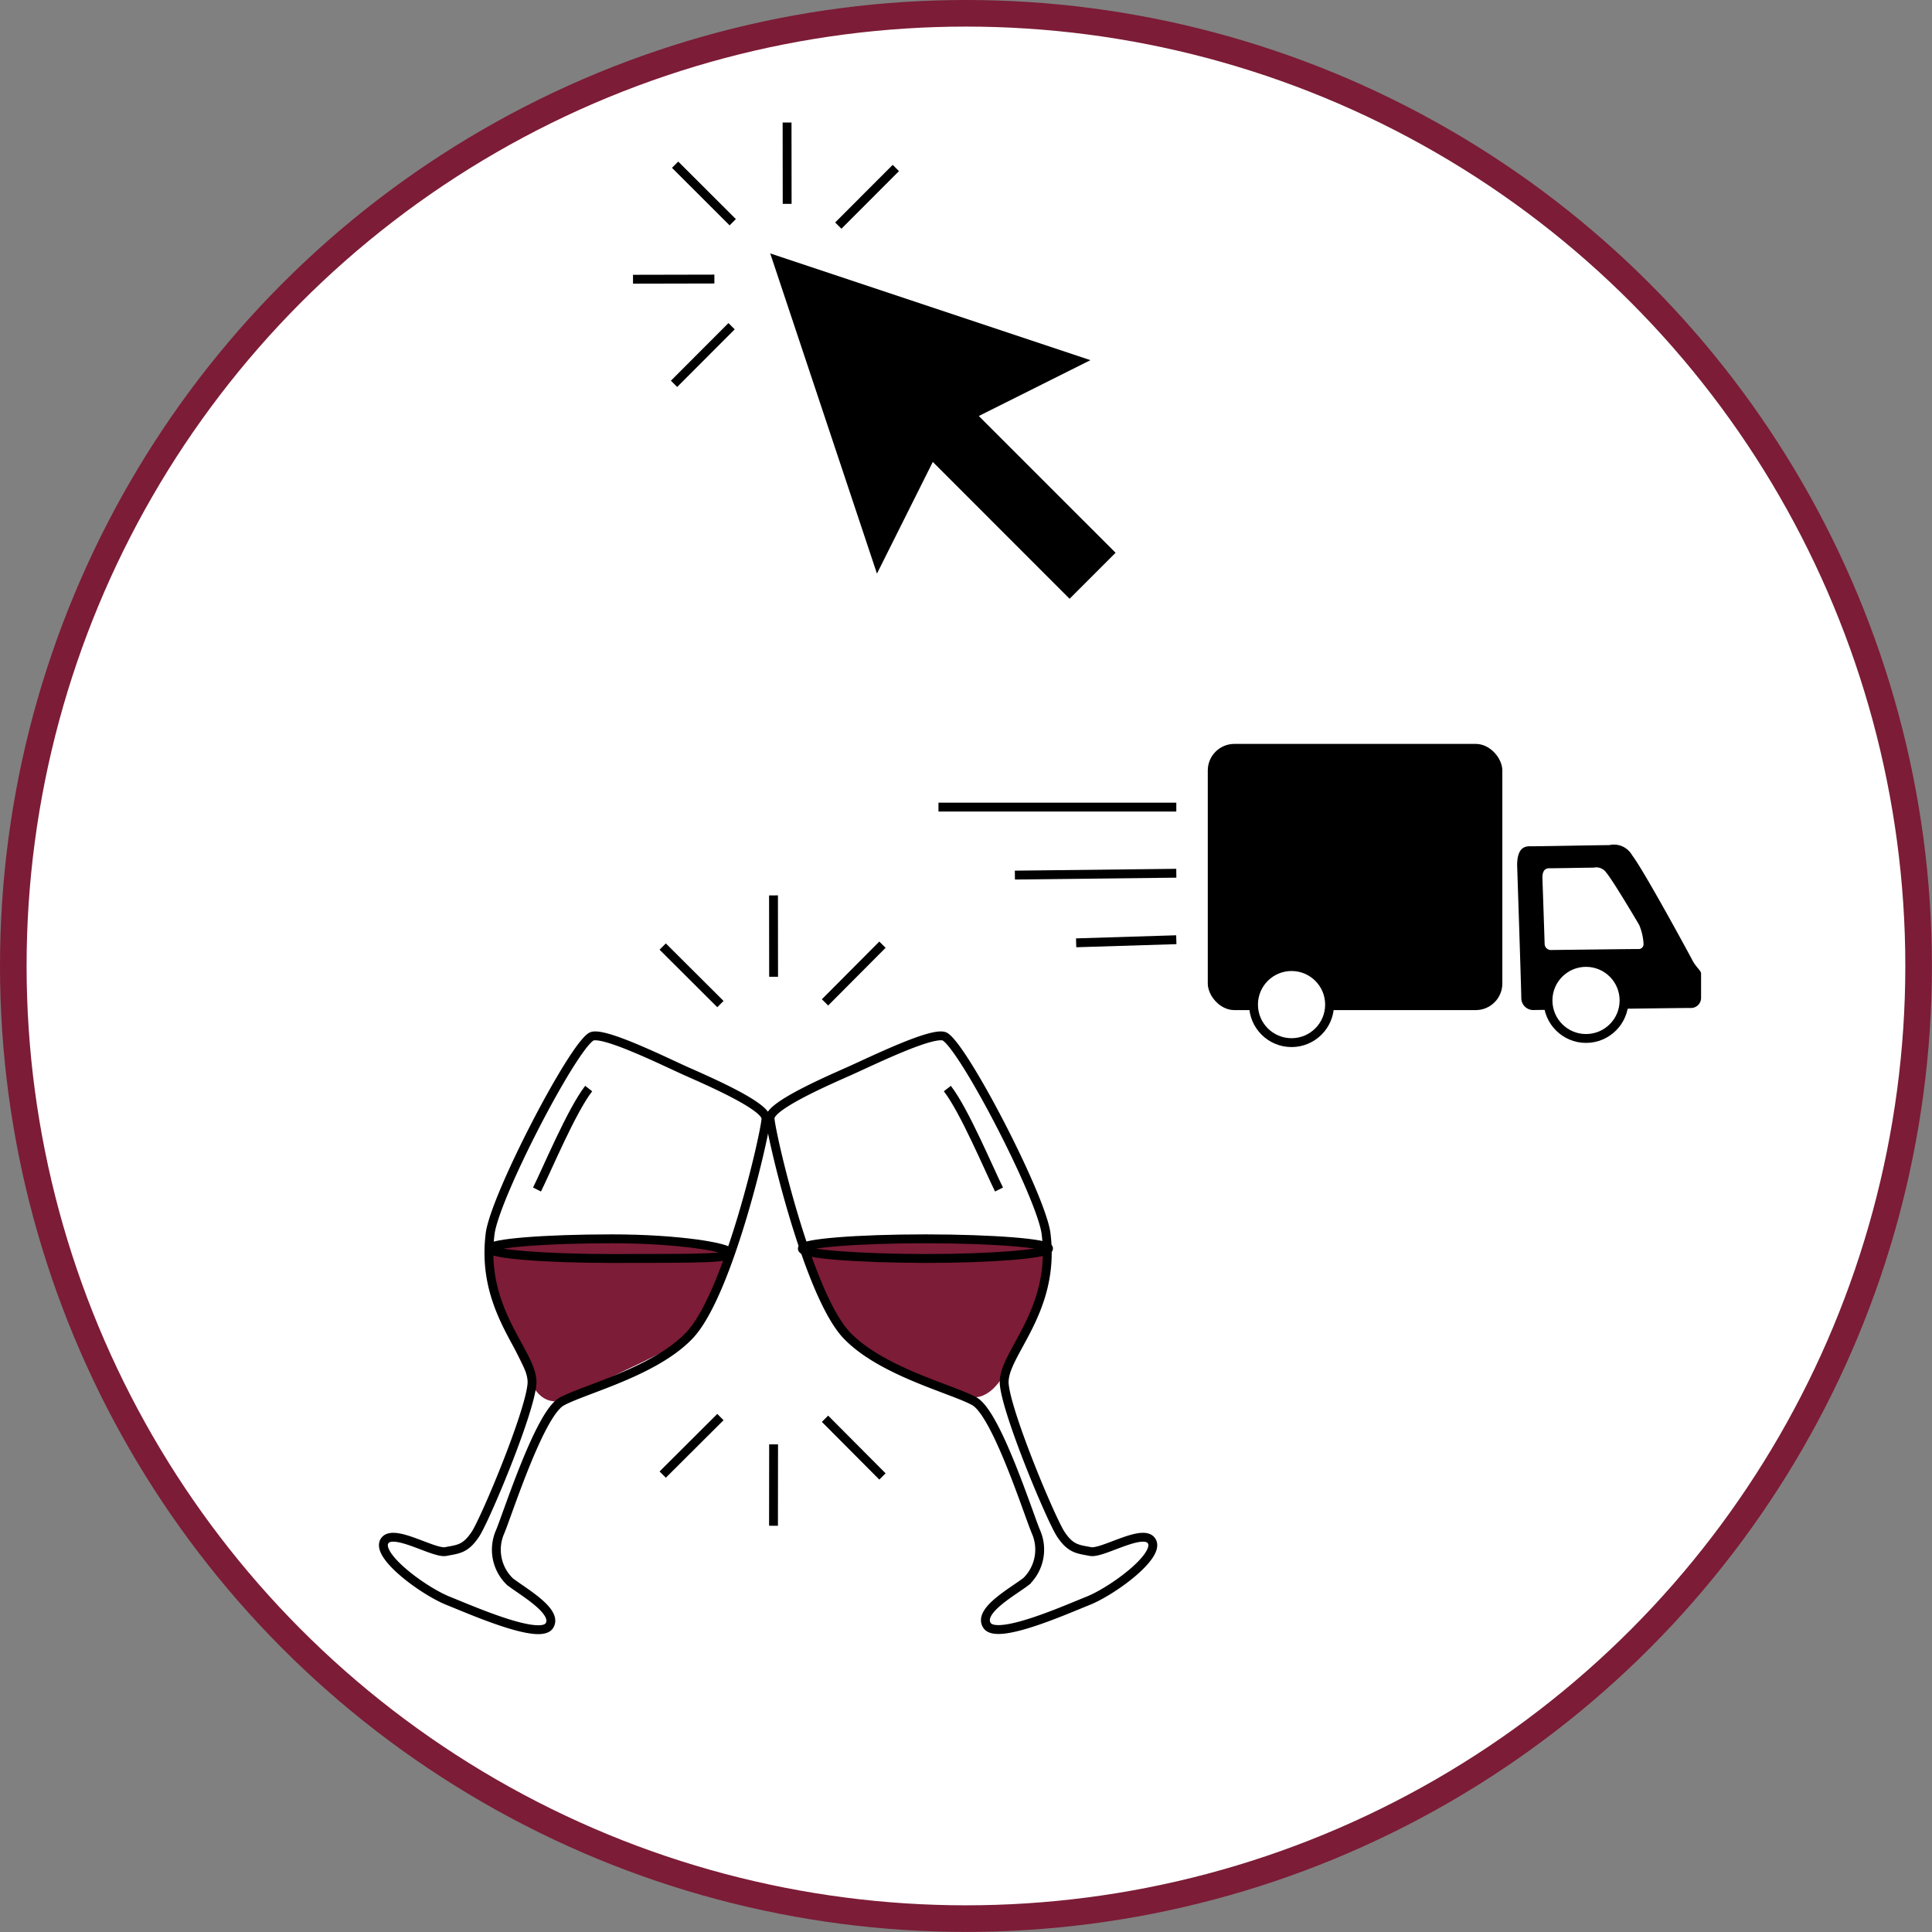 <svg id="Layer_1" data-name="Layer 1" xmlns="http://www.w3.org/2000/svg" viewBox="0 0 217.95 217.95"><rect x="0" y="0" width="217.95" height="217.95" fill="#808080" stroke="none"/><defs><style>.cls-1,.cls-2,.cls-3{fill:#fff;}.cls-1{stroke:#7c1c37;stroke-width:3px;}.cls-1,.cls-2,.cls-4,.cls-6{stroke-miterlimit:10;}.cls-2,.cls-4,.cls-6{stroke:#000;}.cls-4{fill:none;}.cls-5{fill:#7c1c37;}</style></defs><title>story-page-icons_click-ship-sip</title><circle class="cls-1" cx="108.97" cy="108.97" r="107.47"/><rect x="136.25" y="83.92" width="33.23" height="30.03" rx="3" ry="3"/><circle class="cls-2" cx="145.7" cy="113.33" r="4.29"/><path d="M179.28,106.2c0-1.39.42-2.14,1.38-2.14,1.55,0,7.81-.13,9-0.13a2.36,2.36,0,0,1,2.59,1.14c1.29,1.67,6.31,10.91,6.78,11.81s1,1.18,1,1.56v2.72a1.14,1.14,0,0,1-1.22,1.14c-1.89,0-17.28.23-17.6,0.23a1.35,1.35,0,0,1-1.46-1.37C179.72,119.44,179.28,106.2,179.28,106.2Z" transform="translate(-8.13 -8.59)"/><path class="cls-3" d="M182.13,107.61c0-.69.23-1.07,0.77-1.07,0.86,0,4.34-.07,5-0.07a1.38,1.38,0,0,1,1.44.57c0.72,0.84,3.45,5.45,3.71,5.9a6.33,6.33,0,0,1,.49,2.14,0.55,0.55,0,0,1-.62.57c-1,0-9.57.11-9.75,0.11a0.71,0.71,0,0,1-.79-0.69C182.36,114.22,182.13,107.61,182.13,107.61Z" transform="translate(-8.13 -8.59)"/><circle class="cls-2" cx="178.92" cy="112.86" r="4.29"/><line class="cls-4" x1="132.7" y1="91.05" x2="105.87" y2="91.05"/><line class="cls-4" x1="132.7" y1="98.51" x2="114.49" y2="98.72"/><line class="cls-4" x1="132.7" y1="106.01" x2="121.4" y2="106.36"/><path class="cls-5" d="M63.14,149.45c-0.61,3.76,1.36,7.89,5,15.28,1.19,2.41,3.22,2.43,5.65.94,3.18-1.94,10-4.56,12.13-6.5,2.52-2.25,4.67-9.22,5-9.72S79,148.33,77,148.33,63.14,149.45,63.14,149.45Z" transform="translate(-8.13 -8.59)"/><path class="cls-4" d="M74.81,125.55c-2.22,1.39-10.87,18.09-11.39,22.23-1.11,8.89,5,13.61,4.72,16.95S62.87,180,61.75,181.68s-1.94,1.67-3.33,1.94-6.11-2.78-6.95-1.11,4.45,5.56,7.22,6.67S69,193.62,70.09,192s-3.06-3.89-4.45-5a5,5,0,0,1-1.11-5.56c0.83-1.94,4.45-13.34,6.95-14.73s10.54-3.35,14.45-7.5c4.45-4.72,8.61-23.06,8.61-24.45s-6.39-4.17-8.89-5.28S76,124.8,74.81,125.55Z" transform="translate(-8.13 -8.59)"/><path class="cls-4" d="M90.49,149.94c0-.61-5.72-1.6-13.32-1.6s-13.75.5-13.75,1.11,6.16,1.11,13.75,1.11C87.41,150.56,90.49,150.55,90.49,149.94Z" transform="translate(-8.13 -8.59)"/><path class="cls-4" d="M74.54,131.39c-1.94,2.5-4.72,9.17-5.83,11.39" transform="translate(-8.13 -8.59)"/><path class="cls-5" d="M126.42,149.45c0.61,3.76-1.08,6.23-4.72,13.62-1.19,2.41-3.1,4.09-5.53,2.6-3.18-1.94-8.67-2.67-12.13-6.5-2.26-2.51-4.67-9.22-5-9.72s11.89-1.11,13.89-1.11S126.42,149.45,126.42,149.45Z" transform="translate(-8.13 -8.59)"/><path class="cls-4" d="M114.75,125.55c2.22,1.39,10.87,18.09,11.39,22.23,1.11,8.89-5,13.61-4.72,16.95s5.28,15.28,6.39,16.95,1.94,1.67,3.33,1.94,6.11-2.78,6.95-1.11-4.45,5.56-7.22,6.67-10.28,4.45-11.39,2.78,3.06-3.89,4.45-5A5,5,0,0,0,125,181.4c-0.83-1.94-4.45-13.34-6.95-14.73s-10.54-3.35-14.45-7.5C99.2,154.45,95,136.11,95,134.72s6.39-4.17,8.89-5.28S113.55,124.8,114.75,125.55Z" transform="translate(-8.13 -8.59)"/><path class="cls-4" d="M98.64,149.45c0-.61,6.22-1.11,13.89-1.11s14,0.52,13.89,1.11-6.45,1.12-13.89,1.11C104.86,150.54,98.64,150.06,98.64,149.45Z" transform="translate(-8.13 -8.59)"/><path class="cls-4" d="M115,131.39c1.94,2.5,4.72,9.17,5.83,11.39" transform="translate(-8.13 -8.59)"/><line class="cls-6" x1="74.76" y1="106.78" x2="81.27" y2="113.27"/><line class="cls-6" x1="93.07" y1="113.08" x2="99.55" y2="106.57"/><line class="cls-6" x1="87.27" y1="110.19" x2="87.26" y2="101.01"/><line class="cls-6" x1="74.76" y1="166.35" x2="81.27" y2="159.86"/><line class="cls-6" x1="93.07" y1="160.05" x2="99.55" y2="166.56"/><line class="cls-6" x1="87.27" y1="162.94" x2="87.26" y2="172.12"/><g id="_Group_" data-name="&lt;Group&gt;"><polygon id="_Path_" data-name="&lt;Path&gt;" points="125.85 62.36 110.42 46.93 123.01 40.63 86.89 28.59 98.93 64.71 105.23 52.11 120.66 67.55 125.85 62.36"/></g><line class="cls-6" x1="71.41" y1="31.5" x2="80.59" y2="31.48"/><line class="cls-6" x1="88.8" y1="23" x2="88.79" y2="13.82"/><line class="cls-6" x1="76.04" y1="43.3" x2="82.53" y2="36.8"/><line class="cls-6" x1="82.66" y1="25.07" x2="76.16" y2="18.58"/><line class="cls-6" x1="94.57" y1="25.45" x2="101.06" y2="18.95"/></svg>